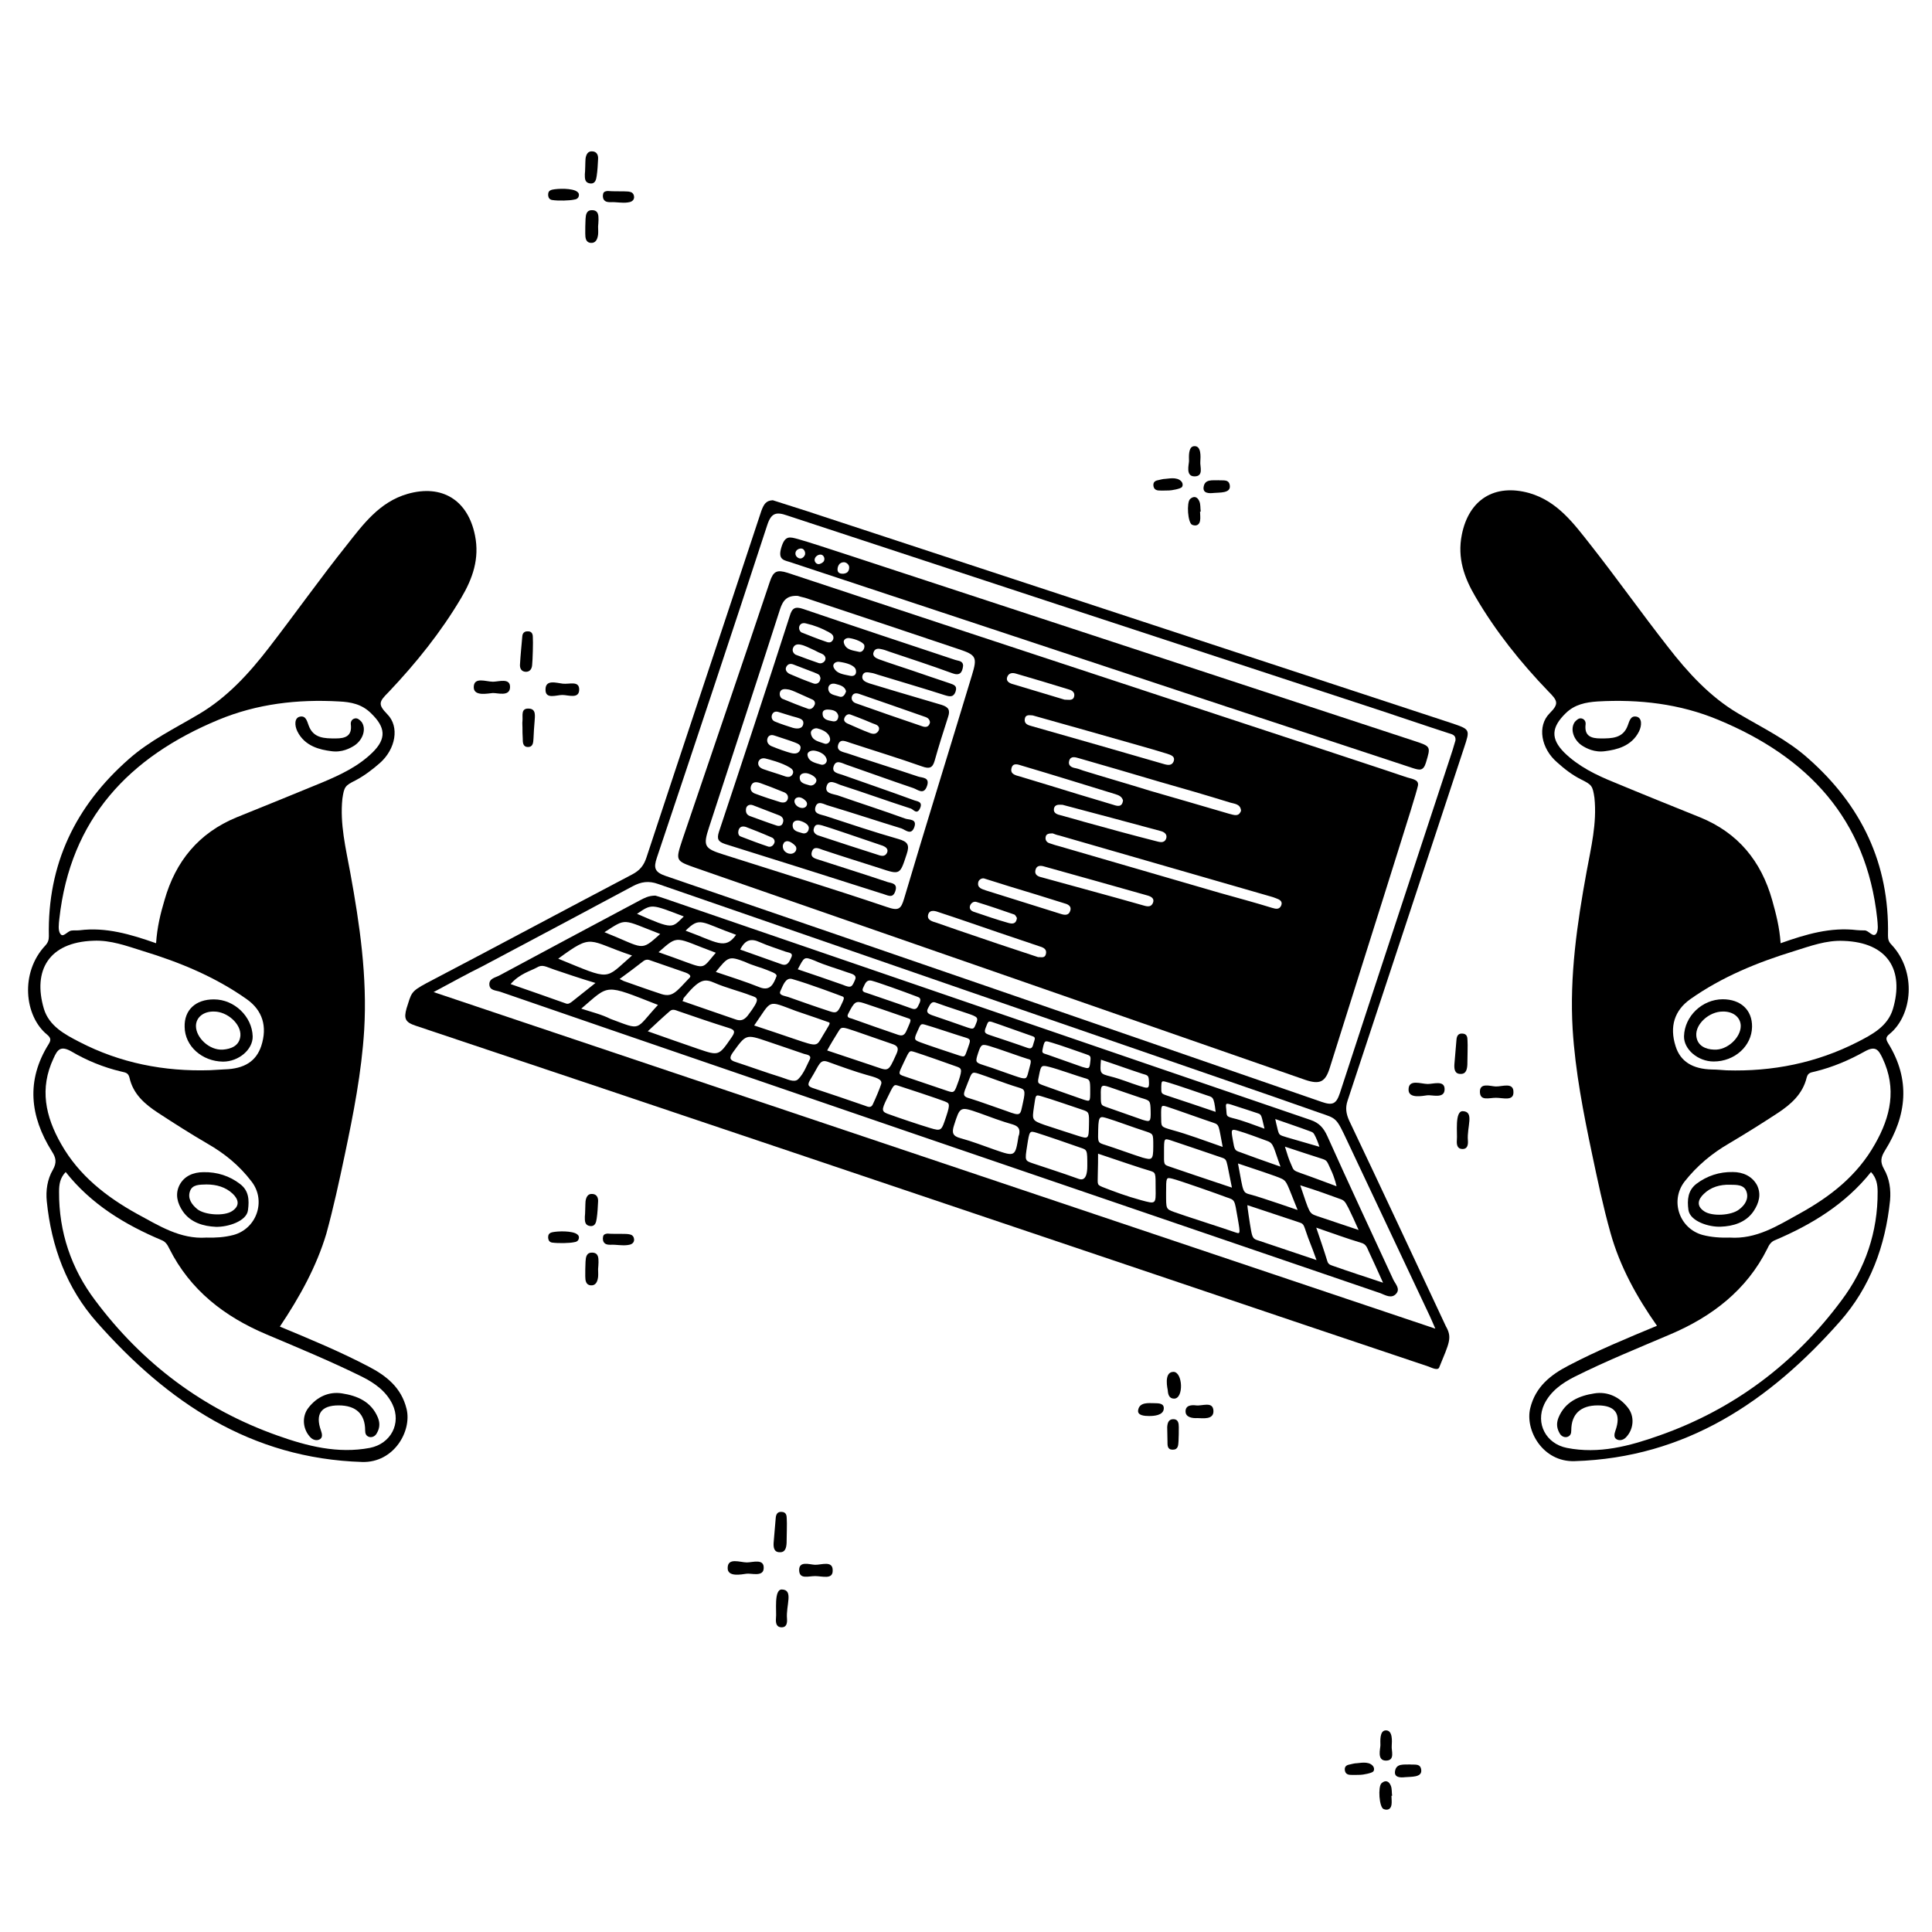 <?xml version="1.0" encoding="utf-8"?>
<!-- Generator: Adobe Illustrator 26.5.0, SVG Export Plug-In . SVG Version: 6.00 Build 0)  -->
<svg version="1.1" id="Layer_1" xmlns="http://www.w3.org/2000/svg" xmlns:xlink="http://www.w3.org/1999/xlink" x="0px" y="0px"
	 viewBox="0 0 1400 1400" style="enable-background:new 0 0 1400 1400;" xml:space="preserve">
<path d="M560,362.5c8.4,2.7,16.8,5.3,25.1,8c155.6,51.2,311.1,102.3,466.7,153.5c13.7,4.6,13.5,4.6,9.1,17.9
	c-28.2,85.3-56.2,170.6-84.4,255.7c-1.7,5.1-1.1,9.3,1.1,14.3c23.6,49.5,46.8,99.4,70.1,149.1c4.8,8.4,2.5,12-4.8,29.9
	c-1,2.5-5.5,0.2-7.6-0.6C972.8,969.3,910,948.2,847.4,927c-182-61.3-363.9-122.8-546.1-183.7c-7.6-2.5-8.8-5.1-6.7-12.6
	c3.6-11,2.7-12,14.5-18.3c49.9-26.1,99.4-52.7,149.1-78.8c5.5-2.9,8.4-6.5,10.3-12.4c27.6-83.8,55.6-167.4,83.2-251
	C553.4,365.7,554.9,362.7,560,362.5z M1054.7,536.5c0.4-4-2.5-4.4-5.3-5.3c-16.4-5.3-32.9-11-49.3-16.4
	c-143.2-47-286.6-94.1-429.8-141.3c-7.8-2.7-11.4-1.9-14.3,6.9c-26.3,80.5-53.1,160.9-80,241.1c-2.5,7.4-1.7,10.5,6.5,13.3
	C640.9,689,799.4,743.7,957.8,798.5c7.8,2.7,10.5,1.5,13.1-6.3c26.3-80.7,53.1-161.5,79.6-242.2
	C1052,545.6,1053.4,541.1,1054.7,536.5z M314.2,718.9c242.6,81.5,483.3,162.4,725.9,243.9c-1.9-4.2-2.9-6.9-4-9.1
	c-18.1-38.5-51.2-108.5-59.6-126.4s-7.8-16.6-20.8-21.1c-10.3-3.6-27.6-9.7-33.1-11.6c-148.5-51.2-297-102.6-445.6-154
	c-6.9-2.5-12.4-1.7-18.7,1.7c-36.2,19.4-72.5,38.7-108.7,57.9C338.2,705.8,327,712.1,314.2,718.9z"/>
<path d="M1027.5,569.3c-1,4.8-8.8,29.5-12.9,42.5c-16.9,54.1-34.1,108-51,162c-3.2,10.3-7.2,12.2-17.5,8.8
	C798.8,731.3,651.6,680.1,504.4,629c-15-5.3-15-5.1-9.9-20.6c21.1-62.3,42.5-124.5,63.4-187c2.5-7.4,5-8.8,12.9-6.3
	C720,464.7,1013.2,560.9,1018,562.8C1022.5,564.5,1028.4,564.5,1027.5,569.3z M578.1,431.8c-7.8-0.4-10.7,3.2-12.8,9.5
	c-16.9,52.7-34.3,105.3-51.4,157.9c-4.6,13.9-3.6,15.6,10.3,20c39.6,12.6,79.2,24.8,118.6,38.1c8.4,2.9,10.1,1.5,12.4-6.3
	c16-53.9,32.8-107.8,49.1-161.7c4-13.1,3.2-14.7-9.9-19c-36.9-12.4-73.9-24.8-111-37.1C581.3,432.7,579.2,432.2,578.1,431.8z
	 M762.8,603.9c-2.9,0-4.8,0.4-5.1,2.7c-0.4,2.1,0.8,3.8,2.7,4.4c2.7,1,5.3,1.7,8.2,2.5c38.5,11.2,76.7,22.3,115.2,33.5
	c12.8,3.6,25.5,7,38.1,10.9c2.7,0.8,5.1,1.3,6.5-1.7c1.3-3.2-1.3-4.4-3.8-5.3c-1.5-0.6-3-1.1-4.6-1.5
	c-50.8-14.7-101.7-29.3-152.5-44C765.7,605.1,764,604.3,762.8,603.9z M899.3,587.5c-0.4-5-4.8-5-7.8-5.9
	c-17.1-5.3-34.3-10.3-51.6-15.2c-19.2-5.7-38.7-11.4-57.9-16.9c-2.7-0.8-6.1-1.9-7.2,1.7c-1.1,3.6,1.7,5,4.8,5.5
	c1.9,0.4,3.6,1.1,5.3,1.7c16.2,5,32.6,9.7,48.7,14.7c19,5.5,38.1,11,57.1,16.6C894.4,590.6,897.6,592.1,899.3,587.5z M748.3,518.4
	c-1.9,0-5.1-1-5.7,2.5c-0.6,3.6,2.3,4.6,5.1,5.3c32,9.1,64.2,18.3,96.2,27.6c2.9,0.8,5.3,0.8,6.5-1.9c1.5-3.8-1.9-4.8-4.6-5.7
	c-6.9-2.1-13.9-4.2-20.8-6.1C799.6,532.9,774.2,525.6,748.3,518.4z M752.3,693.6c1.7-0.2,4.6,1,5.5-1.9c1.1-3.6-1.3-5-4.4-5.9
	c-10.1-3.4-20.4-6.9-30.5-10.3c-14.1-4.8-28-9.7-42.1-14.3c-2.7-1-7-2.5-8.2,1.5c-1.1,4,2.9,5,5.9,5.9c5.1,1.7,10.1,3.6,15.2,5.3
	C713.1,680.6,732.5,687.1,752.3,693.6z M756,627.7c-2.5-0.6-5-0.4-5.7,2.9c-0.8,3.4,2.1,4.6,4.4,5.1c24.8,6.9,49.7,13.5,74.5,20.6
	c2.9,0.8,5.1,0.8,6.3-2.1c1.3-3.2-1.5-4.6-4-5.3C806.4,641.8,781.5,634.8,756,627.7z M770,583.2c-2.1,0-5.7-0.8-6.3,3
	c-0.4,3,2.3,4,5,4.6c5.7,1.5,11.4,3.2,17.1,4.8c17.3,4.8,34.5,9.5,51.8,13.9c2.5,0.6,5.9,1.9,7.4-1.7c1.1-3-1.1-4.8-3.6-5.5
	C817.8,595.9,794.2,589.6,770,583.2z M813.8,580.1c-0.8-2.9-3-3.8-5.5-4.6c-22.5-6.9-44.9-13.9-67.6-20.6c-2.7-0.8-6.9-2.7-7.8,2.1
	c-0.8,4,3,4.8,6.3,5.7c14.1,4.2,28.2,8.6,42.3,12.9c8.4,2.5,16.8,5.1,25.3,7.6C810,584.3,813.1,584.9,813.8,580.1z M712.9,636.5
	c-1.7-0.2-3.6,1-4,2.7c-1,4.4,3,5.1,5.7,6.1c17.9,5.7,36,11.2,53.9,16.9c3,1,5.9,1.3,7-2.1c1.3-3.8-2.1-5-4.8-5.7
	c-13.1-4.2-26.5-8.2-39.6-12.2C725.3,640.3,719.4,638.6,712.9,636.5z M771.4,507c3.2,0,6.3,1,7-2.5c0.6-2.7-1.5-4.2-3.6-4.8
	c-12.8-4-25.7-7.8-38.7-11.6c-2.7-0.8-5.3-0.4-6.3,2.7c-0.8,2.5,1.1,4,3.6,4.8C746.4,499.4,759.2,503.4,771.4,507z M736.9,665.2
	c-0.4-0.6-1-2.1-1.9-2.5c-9.1-3.2-18.3-6.3-27.4-9.1c-1.9-0.6-3.8,0.6-4.6,2.5c-1,2.7,1,4.2,3.2,4.8c8,2.7,16,5.5,24.2,7.8
	C732.9,669.4,736.3,670.2,736.9,665.2z"/>
<path d="M692.2,478.2c-36.7-12.2-73.5-24.4-110.1-36.9c-6.1-2.1-8.2-0.6-9.9,5.3c-16.8,52.2-33.9,104.2-51.2,156.1
	c-1.7,5.3-0.6,7.2,4.4,8.9c38.5,12,76.9,24.2,115.2,36.4c3.4,1.1,6.5,2.9,8.2-2.3c1.9-5.7-2.9-5.7-5.5-6.5
	c-16.4-5.5-32.9-10.7-49.3-16c-2.9-1-7-1.5-5.7-5.9c1.3-4.4,5-2.5,7.8-1.5c13.7,4.6,27.6,8.9,41.3,13.3c15,5,14.7,4.8,19.6-10.1
	c2.3-6.7,0.8-9.1-5.9-11c-17.9-5.1-35.4-11-53.1-16.8c-3.4-1.1-8.8-1.3-7-6.7c1.7-4.8,6.3-1.5,9.1-0.8c17.7,5.3,35.4,11.2,53.1,16.6
	c2.9,1,7,5.3,9.3-0.8c2.3-6.3-3.8-5.3-6.5-6.3c-16.2-5.9-32.8-11.2-49.1-16.9c-3.6-1.1-9.7-1.3-7.8-6.9c1.7-5,6.7-1.7,9.9-0.6
	c17.1,5.5,33.9,11.6,51,17.1c1.9,0.6,4.4,4.8,6.7-0.2c2.3-5.1-2.5-5-4.6-5.9c-17.1-6.3-34.5-12.2-51.6-18.3c-3-1.1-8.2-1.5-6.3-6.5
	c1.7-4.6,5.7-2.1,8.8-1c16.4,5.7,32.6,11.6,48.9,17.1c3.2,1.1,7.6,5.3,9.9-1.7c2.1-6.3-3.6-5.7-6.5-6.7c-16.9-5.7-34.1-11-51.2-16.8
	c-3-1-8.2-1.5-6.7-6.3c1.5-4.6,5.5-2.3,8.8-1.3c17.3,5.7,34.8,11,52,17.1c5.3,1.9,7.6,1.1,9.1-4.2c3-10.7,6.3-21.1,9.7-31.6
	c1.7-5,0.4-7.2-4.6-8.8c-11.2-3.2-22.3-6.7-33.5-9.9c-6.3-1.9-12.6-3.8-18.9-5.7c-2.7-1-5.9-2.1-5-5.7c1-3.2,4-2.3,6.5-1.9
	c1.5,0.2,3,0.8,4.6,1.3c16.2,5,32.6,9.7,48.7,14.9c3.6,1.1,6.1,1.5,7.6-2.5c1.5-4.4-1.1-5.1-4.6-6.3c-8.9-2.9-17.9-6.1-26.8-9.1
	c-8-2.7-16.2-5.3-24.2-8.2c-2.1-0.8-5.1-2.3-3.6-5.5c1.1-2.5,3.6-2.3,5.9-1.7c1.9,0.4,3.6,1.1,5.3,1.7c15.2,5.1,30.5,10.1,45.5,15.6
	c5.5,2.1,7.4-0.2,8-5.3C697.9,478.8,694.6,479,692.2,478.2z M608.2,479.6c4.6,0.6,11.2,2.3,12,5.9c0.8,3.6-1.7,4.8-4.2,4.2
	c-4.4-1-9.9-1.3-12-6.3C603.1,480.7,606.1,479.2,608.2,479.6z M579.2,453.9c0.8-2.3,2.9-2.7,5-2.1c5.7,1.3,11.2,3.4,16.4,6.3
	c1,0.6,2.1,1.1,2.7,2.1c0.4,0.4,0.6,1,0.6,1.5c0.2,1-0.2,2.1-1,2.9c-1,1.1-2.5,1.1-3.8,0.6c-6.3-2.1-12.4-4.6-18.5-7
	C579.6,457.5,578.7,455.8,579.2,453.9z M574.7,469.5c1-2.5,3.2-2.9,5.7-2.3c2.9,0.6,5.9,2.3,7.6,3c1.7,0.8,3.4,1.5,5.1,2.5
	c1.3,0.6,3.2,1.1,4.2,2.3c2.5,2.9-0.8,6.5-4,5.5c-5.7-1.9-11.2-4-16.8-6.1C574.7,473.3,573.9,471.4,574.7,469.5z M569.9,483
	c1.1-1.9,2.9-2.3,5-1.5c3.2,1.3,6.7,2.5,9.9,3.8c1.7,0.6,3.2,1.3,5,1.9c1.1,0.6,2.9,1,3.8,1.9c0.4,0.4,0.6,1.1,0.8,1.7
	c0.2,0.6,0.2,1,0,1.3c-0.2,2.3-2.3,4-4.8,3.2c-5.9-2.1-11.6-4.4-17.3-6.9C570.5,487.6,568.4,485.5,569.9,483z M565.3,501.3
	c1-2.3,3.6-2.1,5.9-1.7c0.4,0,0.8,0.2,1,0.2c2.7,0.8,5.3,2.1,7.8,3.2c3,1.3,5.9,2.7,8.9,4c1.5,0.8,2.1,2.5,1.3,4
	c-0.8,1.7-2.3,3.2-4.4,2.7c-6.5-2.3-12.8-4.8-19-7.4C565.2,505.3,564.6,503.2,565.3,501.3z M559.4,518c0.8-2.1,2.5-2.7,4.6-2.1
	c4.4,1.3,8.9,2.9,13.3,4c2.5,0.8,5.3,1.5,4.8,4.6c-0.6,3.8-4.4,3.8-7.6,2.9c-3.2-1-8.6-2.7-13.1-4.6
	C559.6,522,558.7,520.1,559.4,518z M556.4,534.4c1.3-2.3,3.6-1.9,5.7-1.1c4.8,1.7,9.5,3,14.1,4.8c1.9,0.8,4.6,1.7,3.8,4.6
	c-0.8,3.2-3.4,3.8-6.7,3c-3.2-0.8-9.5-3-14.5-5.1C556.6,539.5,555.1,537.3,556.4,534.4z M584,580.5c1.1,1.3,1.1,3-0.2,4.2
	c-2.7,2.1-7.2-0.2-8-3.2c-0.4-1.7,0.4-3.2,2.1-3.6C580,577.2,582.7,579,584,580.5z M549.5,552.3c0.6-2.1,2.5-3.2,5-2.7
	c2.5,0.6,12,3,17.7,6.5c1.7,1,3.2,2.5,2.3,4.6c-1.1,2.3-3,2.7-5.5,1.9c-5.3-1.9-10.7-3.4-16-5.3C550.9,556.5,549,555,549.5,552.3z
	 M544.2,569.6c1-2.9,3.2-3.4,6.9-2.1c3.8,1.3,11.2,4.2,17.3,6.7c1.7,0.8,3,2.3,2.5,4.6c-0.8,2.9-3.2,3-5.3,2.5
	c-6.3-1.9-12.6-4-18.7-6.3C544.8,574.2,543.3,572.3,544.2,569.6z M561.2,610.6c-0.6,1.9-2.3,3.4-4.4,2.9c-6.9-2.3-13.5-4.8-20.2-7.4
	c-1.5-0.6-1.9-2.5-1.5-4.2c0.6-2.3,2.1-3.6,5.3-2.7c3,1.1,12.4,4.8,18.7,7.6C560.6,607.3,561.7,609,561.2,610.6z M562.7,598.2
	c-6.5-2.1-12.9-4.6-19.4-6.9c-2.5-1-3-3-2.7-5.3c0.4-2.3,2.5-3.4,5-2.5c2.5,1,12.6,4.8,19.2,7.4c2.3,1,3.4,2.9,2.5,5.3
	C566.7,598.6,564.4,598.8,562.7,598.2z M576.4,617c-2.5,3.2-7.8,1.5-8.9-2.1c-0.4-1.3-0.4-2.7,0.4-3.8c0.2-0.6,0.6-1,1.1-1.1
	c1.1-0.8,2.7-0.4,3.8,0.2c1.5,0.8,3.2,2.1,4,3.4C577.2,614.6,577.2,615.9,576.4,617z M581.3,603.7c-3-1-7.2-1.3-6.9-6.1
	c0.2-2.7,2.7-3.4,5-2.9c3,0.8,6.9,2.7,6.7,5.5S583.8,604.5,581.3,603.7z M596,598.2c4,1.1,29.1,9.7,43.8,14.7c1.9,0.8,4.2,2.3,3,5
	c-1.1,2.3-3,2.7-5.5,1.9c-14.9-4.8-29.7-9.5-44.6-14.5c-2.1-0.8-3.8-2.7-2.9-5.1C590.7,597.4,592,597.1,596,598.2z M586.7,569.1
	c-3-1-7.4-1.3-7.2-5.9c0.2-2.5,2.7-3.2,5.1-2.9c3.2,0.6,6.9,2.9,7,5C591.8,567.3,589.2,569.8,586.7,569.1z M594.7,554
	c-3.6-1.1-8.6-1.9-9.5-6.5c-0.6-2.5,2.1-3.6,4.2-3.6s8.8,1.7,9.7,6.7C599.4,552.9,597,554.8,594.7,554z M597.3,538.8
	c-3.8-1.5-8.9-1.9-9.7-7.4c-0.4-2.7,3-4,4.6-3.6s8.4,2.1,9.3,7.4C601.9,537.8,599.4,539.7,597.3,538.8z M603.1,522.6
	c-3-0.6-6.7-1-7-5c-0.4-3,2.1-3.6,4.4-3.4c3.2,0.2,6.3,1,7,4.6C607.4,522,605.7,523.2,603.1,522.6z M608,504.7
	c-3-1.1-7.4-1.1-7.8-5.5c-0.2-3,2.5-4.4,5.3-3.6c3.2,0.8,6.7,1.7,7.6,5.3C612.2,503.9,610.5,505.7,608,504.7z M635,531.2
	c-1.1,0.8-2.7,0.6-4,0.2c-5.9-2.1-11.4-4.8-17.1-7.2c-1.3-0.6-2.7-1.9-2.1-3.6c0.6-2.1,2.5-3.4,4.2-2.9c3.6,1.3,7.2,2.7,10.9,4.2
	c1.9,0.8,3.6,1.5,5.5,2.3c1.5,0.6,3.6,1,4.4,2.7c0.2,0.4,0.2,0.8,0.2,1.1C637.1,528.9,636.4,530.4,635,531.2z M671,519.7
	c1.5,0.6,2.7,1.7,2.9,3.8c-0.6,2.9-2.5,3.8-5.3,2.9c-16.4-5.5-32.6-11.2-48.7-16.9c-1.9-0.8-3-2.3-2.7-4.4c0.8-3,3.2-3,5.3-2.3
	C638.5,508.3,654.7,514,671,519.7z M622.3,472.3c-4-1-9.1-1.1-10.7-6.1c-1-2.7,1.7-4.2,4-3.8c4.2,0.6,9.9,2.9,10.7,5.1
	C626.9,470,624.8,473.1,622.3,472.3z"/>
<path d="M1024.8,536.9c-136.3-44.7-272.7-89.7-409.2-134.4c-12.9-4.2-30.8-10.1-37.1-11.8c-6.3-1.7-9.7-3-12.4,6.3s2.7,8.9,7.6,10.7
	c5,1.7,210.4,69.7,315.5,104.5c44.9,14.9,89.7,29.5,134.6,44.4c4.8,1.5,7.6,2.3,9.5-4C1036.8,540.9,1037,540.9,1024.8,536.9z
	 M583.4,401.7c-0.4,1.5-1.9,3-3.4,3c-1.9,0-3.8-1.9-3.6-3.8c0-1,0.6-1.9,1.3-2.5c1.3-1,3.2-1.3,4.4-0.4
	C583.2,399,583.6,400.4,583.4,401.7z M597.1,406.4c-0.6,1.3-2.1,1.9-3.2,2.3c-1.5,0.4-2.9-0.6-3.4-1.9c-0.2-0.4-0.2-0.8-0.2-1.1
	c0-1.9,1.9-3.6,3.8-3.8C596.4,401.5,598.1,404.2,597.1,406.4z M614.3,414.4c-1,1.1-2.9,1.5-4.4,1.3c-0.6,0-1.3-0.2-1.9-0.6
	c-0.8-0.6-1.1-1.5-1.1-2.5c0-1.5,0.6-3,1.5-4c1.1-1,2.7-1.5,4.2-1c1.3,0.4,2.5,1.7,2.7,3S615.2,413.3,614.3,414.4z"/>
<path d="M474.9,649c1.3,0.4,4,1.1,6.7,2.1c156.1,53.5,312.1,107.2,468.2,160.5c6.1,2.1,9.3,5.7,12,11.6
	c15.6,34.8,31.8,69.3,47.8,104c1.5,3.2,5.3,6.7,2.1,10.3c-3.4,3.8-7.8,1-11.4-0.4c-112-38.3-223.9-76.5-335.9-114.8
	c-100.5-34.5-201.3-68.9-301.8-103.6c-3.2-1.1-7.8-0.8-8-5.3c-0.2-4.4,4.4-5,7.2-6.5c33.9-18.3,68-36.4,101.9-54.5
	C466.7,650.9,469.8,649,474.9,649z M849.4,854.1c-4.4-1-4.4-1.1-4.4,10.5c0,11.6-0.2,11.4,5.9,13.7c6.1,2.3,39.4,12.9,43.6,14.5
	c4.2,1.3,4.6,2.5,2.3-10.5s-1.7-12.6-8-14.7C882.8,865.3,853.8,855.1,849.4,854.1z M469.4,747.3c13.1,4.6,24.8,8.8,36.6,12.8
	c14.9,5.1,14.9,5,24-8.2c2.5-3.6,3.2-5.5-1.9-7c-12.2-3.8-24.4-8-36.6-12.2c-2.1-0.8-4.2-1.7-6.1,0
	C480.2,737.2,475.3,741.8,469.4,747.3z M586.7,767.9c1.7-3.2-1.7-3.6-4-4.2c-8.9-3-17.7-6.1-26.7-9.1c-15.6-5.3-15.4-5.1-24.9,8
	c-3,4.2-2.1,5.7,2.1,7c11,3.6,21.9,7.6,32.9,11c3.8,1.1,9.3,4.2,12.2,1.5C582.5,778.1,585,771.1,586.7,767.9z M600.4,769.6
	c-6.5-2.5-6.5,1.9-12.8,12c-2.9,4.6-2.3,5.7,2.5,7.2c12.2,4,24.4,8.2,36.6,12.4c2.1,0.8,4.4,1.9,5.7-0.8c2.5-5.3,4.8-10.9,6.1-14.7
	c1.3-3.8-4.2-5-10.9-6.9C621,777,608,772.4,600.4,769.6z M738.6,821.5c0.6-3.8-1-5.5-4.8-6.7c-8.2-2.3-16-5.3-24-8.2
	c-14.3-5-14.1-4.8-18.5,8.9c-1.7,5.3-1,7.8,4.8,9.3c8.4,2.3,16.6,5.5,24.9,8.4c14.7,5.1,14.7,5,17.1-10.1
	C738.4,822.9,738.4,822.1,738.6,821.5z M954,913.1c-2.3-6.5-2.7-7.4-6.1-16.2c-3.2-8.8-2.7-9.9-6.1-11c-3.4-1.1-37.7-12.6-37.9-12.6
	s1.7,13.1,2.7,18.5c1,5.3,1.7,6.1,5.5,7.2C925.4,903.4,938.7,908,954,913.1z M751,820.8c-5-1.5-5-1.3-6.7,9.5
	c-1.7,10.9-1.7,10.7,4.4,12.8c6.1,2.1,21.5,7,32.2,10.9c2.1,0.8,7,2.7,7-9.1c0-11.8,0-11.6-5.1-13.3
	C777.5,829.7,756,822.3,751,820.8z M795.7,836c0,5.7,0,7.2-0.2,15c0,8-1.1,7.4,5.3,9.9c6.5,2.5,15.4,5.9,26.1,8.8
	c10.7,2.9,10.7,3,10.5-8.6c0-11.4,0.2-11.4-4.4-12.8C828.5,847.1,808.7,840.4,795.7,836z M650.8,786.7c-3.2-1-3.2-0.6-7.8,8.8
	c-4.6,9.3-4.4,10.1,1.9,12.2c6.3,2.3,20.8,7.2,29.1,9.7s8.2,1.9,11.6-8.2c3.4-10.1,2.1-9.7-1.3-11.2
	C680.9,796.6,654.1,787.7,650.8,786.7z M546.5,743.1c10.5,3.4,20,6.7,29.5,9.9c16.8,5.7,15.6,5.3,20.2-2.5c4.6-7.8,5.9-9.1,4.4-9.7
	s-15.8-5.5-23.8-8.2C555.3,724.6,559.8,724.2,546.5,743.1z M431.5,712.3c-10.9-3.2-23.6-7.6-29.9-9.7c-6.3-2.1-8.4-4-12.6-1.5
	c-4.4,2.5-12.4,4.4-19,12c13.3,4.6,26.7,9.3,40.2,14.1c1.7,0.6,2.9-0.4,4.2-1.3C419.5,721.8,424.6,717.8,431.5,712.3z M892.7,860.6
	c-1.3-6.5-2.3-11.6-3.2-16c-1-4.2-1.1-4.8-4.6-5.9c-3.4-1.1-31.8-10.9-36.6-12.4c-4.8-1.5-4.8-1.5-4.8,8.4c0,9.7-0.6,9.1,5,11
	C853.8,847.6,876.9,855.3,892.7,860.6z M494.5,725.4c13.1,4.6,25.9,8.9,38.5,13.3c3.6,1.3,6.1,0.6,8.8-2.7
	c10.1-13.3,7.2-12.8,1.5-14.9c-5.7-2.3-17.9-5.5-25.3-8.8c-7.4-3.2-11-3.4-22.8,11.2C495.3,723.9,495.3,724.2,494.5,725.4z
	 M599.4,761.2c11.2,3.8,21.5,7.2,32,10.7c12.8,4.2,11.8,5.9,18.1-8c2.1-4.4,1-6.1-3-7.4c-10.7-3.6-27-9.5-32-11
	c-5.1-1.5-5.3-0.8-7.6,3C604.6,752.2,601.9,756.6,599.4,761.2z M1002.2,929.5c-4-8.9-7.2-16-10.5-23c-1.1-2.5-1.9-5-5.3-5.9
	c-10.7-3.2-20.9-7-32.6-11c3,8.9,5.7,16.6,8,24.2c0.8,2.9,3,3,5,3.8C977.8,921.5,989,925.1,1002.2,929.5z M476.8,728.2
	c-39.4-15.4-34.8-15-55.6,2.7c6.9,2.3,14.9,4.2,21.1,7.4C465.6,746.9,459.7,746.7,476.8,728.2z M692.4,772.6
	c-4.6-1.7-24.9-8.8-29.1-10.1c-4.4-1.3-4-1.9-8.2,7c-4.2,8.9-4.6,8.8,0.4,10.5c5,1.7,25.9,8.8,31,10.5c5.1,1.7,5.1,1.3,8.2-7.4
	C697.5,774.5,696.9,774.1,692.4,772.6z M741.3,798.9c2.1-9.3,1.1-9.5-3.4-10.9c-9.7-2.9-23.2-8.2-28.6-9.9c-5.3-1.7-5-1.1-8.2,7
	s-4.2,9.3,2.1,11c6.3,1.9,17.1,5.9,25.9,8.9C740.3,809.2,739.2,808.2,741.3,798.9z M781.3,823.1c7.4,2.3,7.6,2.3,7.8-7.4
	c0.2-9.7,0.2-9.9-5-11.6c-5.1-1.7-23.4-8-28.8-9.5c-5.5-1.7-4.6-1.3-6.1,7.8c-1.3,9.1-1.5,9.5,7.8,12.8
	C766.6,818.3,774,820.8,781.3,823.1z M835.7,830.9c0-9.9,0.2-9.1-6.5-11.4c-6.7-2.1-21.5-7.6-26.7-9.1c-5.1-1.5-6.5-2.3-6.7,7.8
	c-0.2,9.9-0.6,9.7,5.5,11.6c6.1,1.9,20.6,7.2,26.8,9.1C834.6,840.6,835.7,840.8,835.7,830.9z M449,709.4c1.5,0.8,2.3,1.1,3,1.5
	c8.6,3,17.1,6.1,25.7,8.9c9.5,3.6,11.8-0.6,22.1-11.4c1.5-1.5-1.3-3-2.9-3.6c-8.6-3-17.1-5.9-25.7-8.9c-1.9-0.8-3.6-0.6-5.3,0.8
	C460.6,700.8,455.1,705,449,709.4z M404.5,694.7c39.2,16,33.1,15.4,53.5-2.3C425.4,681.6,430.2,675.9,404.5,694.7z M940.3,876.8
	c-7.6-18.7-7.6-20.6-11.2-22.5c-3.6-1.9-21.5-7.6-32-11.2c4.2,22.1,2.9,20.9,10.1,22.8C914.2,867.8,940.3,876.8,940.3,876.8z
	 M886,831.1c-3-15.6-2.3-16-6.7-17.5c-5.3-1.7-28.2-9.9-32.9-11.4c-4.8-1.5-5.1-1.9-5,6.3c0.2,8.2-0.8,7.8,7.8,10.3
	C861.3,822.1,872.7,826.5,886,831.1z M942.2,858.9c7,20.6,6.3,20.2,12.2,22.3c5.7,1.9,20,6.7,30.1,10.1c-3.2-7.2-4.6-10.3-7.4-16
	c-2.9-5.5-3-5.5-8-7.2C964.1,866.3,955.1,862.9,942.2,858.9z M609,729.4c2.5-5.3,3.4-6.7,1.3-7.4c-2.1-0.8-24-9.1-36.4-12.6
	c-4.8-1.3-6.7,5.3-8.4,8.8c-1.5,3,3,3.4,5.5,4.2c9.7,3.4,19.4,6.9,29.3,10.1C604.8,734,606.5,734.7,609,729.4z M625.9,726.9
	c-5.9-1.9-6.9-0.8-11.2,7.6c-1.7,3,1.3,3.2,2.5,3.6c11.2,4,22.5,8,33.7,11.8c4.4,1.5,5.3-1.5,6.7-4.6c1.9-4.6,3.2-6.5,1.1-7.2
	C646.5,733.8,631.6,728.8,625.9,726.9z M790,790.5c0-8-0.2-8.2-4.2-9.3c-4-1.1-19.2-6.5-25.1-8c-5.9-1.5-6.3-1.3-7.6,5.1
	c-1.3,6.5-1.7,6.5,2.9,8.2c4.6,1.7,24.2,8.6,29.1,10.3C790,798.3,790,798.5,790,790.5z M745.7,774.9c1.9-6.9,1.7-6.9-1.1-7.6
	c-3-0.8-22.3-7.8-27.6-9.3c-5.3-1.5-6.1-1.5-8.2,5c-2.1,6.5-2.1,6.9,3.8,8.8c5.9,1.7,23.6,8.4,27.4,9.3
	C744,781.9,744,781.6,745.7,774.9z M833.8,805.2c-0.2-8-0.4-7.6-7.2-9.7c-6.9-2.3-17.3-5.9-22.8-7.8c-5.7-1.9-6.3-1.3-6.1,6.1
	c0,7.4,0,7,5.1,8.8c5.1,1.7,20.2,7.2,25.3,8.9C833.3,813,834,813.2,833.8,805.2z M701.1,760.2c1.9-5.7,3-7-1-8.2
	c-4-1.1-26.3-8.6-29.9-9.5c-3.4-1-3.2,0.2-5.7,5.5c-2.5,5.5-1.7,5.7,2.7,7.4c4.4,1.7,24,8.2,28,9.5
	C699.2,766.1,699,766.1,701.1,760.2z M518.7,704.3c10.7,3.6,21.5,7,32,11.2c7.8,3,10.1-3.4,11.8-7.6c1.3-2.3-3-3.4-6.7-5
	c-3.4-1.5-10.9-3.4-16-5.9C528.2,692.6,527.6,693.2,518.7,704.3z M931.1,830.9c1.9,6.1,2.7,8.9,4.6,13.1c1.7,4.2,1.7,4.2,6.9,6.1
	c5.1,1.7,25.9,9.5,25.9,9.5s-1.1-5.7-4.2-12.2c-3-6.5-2.5-6.5-7.2-8C952.3,837.9,938.9,833.5,931.1,830.9z M927.9,845.4
	c-5-13.5-4.8-16.8-9.3-18.5c-4.6-1.7-15.8-5.9-21.1-7.4c-5.5-1.7-5.5-1.1-4.2,6.3c1.3,7.4,1.3,7.8,5.3,9.1
	C902.4,836.4,916.7,841.5,927.9,845.4z M477.2,690c7.6,2.7,14.5,5.1,21.1,7.6c12.6,4.6,11.2,3.6,20.4-7.2
	C488.6,679.3,492.2,676.8,477.2,690z M438,675.5c29.1,11.6,25.7,14.5,40.4,1.3C450.3,666,454.5,665,438,675.5z M578.1,702.4
	c11.2,3.8,21.9,7.4,32.6,11.2c6.3,2.7,6.7,1.5,8.9-3.6c1.7-3.8-2.9-4.4-5.3-5.3c-8-2.9-16.2-5.1-24-8.6
	C582.5,693,582.9,693.4,578.1,702.4z M631.8,710.7c-4.2-1.1-5,2.5-6.3,5c-1.5,2.9,1.1,3.4,2.5,3.8c10.9,3.8,21.9,7.4,32.9,11.4
	c3.2,1.1,4-1,4.8-2.7c1-1.9,2.3-4.8-0.4-5.7C654.1,718.2,635.8,711.7,631.8,710.7z M880.9,805.7c-1.3-11.4-2.1-10.5-6.5-12
	c-4.4-1.5-21.5-7.4-27.2-9.1c-5.7-1.7-5.5-1.7-5.7,3c0,4.8-0.2,4.8,4.2,6.3C857.1,797.6,868.7,801.6,880.9,805.7z M719,740.6
	c-3.2-1-3,0-4.6,3.8c-1.5,3.8-0.8,4.4,3,5.7c3.8,1.3,17.9,5.9,26.8,9.1c2.3,0.8,3.8,1,4.6-2.7c1-3.6,2.1-4.8-0.8-5.7
	C745.5,750,722.2,741.6,719,740.6z M536.4,688.1c10.1,3.6,20.2,7.2,30.1,10.7c4.4,1.5,5.7-2.5,6.9-5c1.7-3.6-2.1-3.4-4.2-4.2
	c-6.3-2.3-12.6-4.2-18.7-6.9C544.4,679.9,540,680.8,536.4,688.1z M707.4,741.4c1.7-3.8,0.2-4.4-2.1-5.5c-2.3-1.1-18.5-6.1-27.6-9.5
	c-2.9-1-4,2.1-5.1,4c-1.7,3-0.2,4.2,2.9,5.3c8.6,2.9,17.1,5.9,25.7,8.9C705.5,746,705.7,745.8,707.4,741.4z M790,769.9
	c0.6-4.8,0.4-4.8-3.4-6.1c-3.8-1.3-18.9-6.7-24.2-8.2c-5.1-1.5-5.3-1.9-6.5,2.9c-1.1,4.8-1.1,4.4,3.6,5.9c4.8,1.7,20.8,7.4,24.9,8.8
	C788.9,774.5,789.5,774.7,790,769.9z M797.8,767.9c-0.8,10.3-0.8,10.1,7.2,12.2c6.9,1.7,14.3,4.8,20.4,6.7c6.1,1.9,7.4,2.5,7.2-2.5
	s-0.4-5-5.1-6.3C818,774.9,807.6,771.1,797.8,767.9z M496.8,674.4c22.5,8.2,28.6,14.3,36.6,3C507.8,668.3,507.5,663.9,496.8,674.4z
	 M924.1,810.9c0,0,1,4.8,1.9,8.2c1,3.4,1.1,3.4,6.3,5c5.1,1.5,23.8,6.9,23.8,6.9s-1-3.4-2.7-7c-1.7-3.6-1.9-3.4-5.1-4.6
	C945,818.1,924.1,810.9,924.1,810.9z M495.5,664.1c-23.8-9.1-23-9.3-33.9-1.9C488.2,673.8,486.7,672.6,495.5,664.1z M916.3,817.9
	c-2.3-9.3-1.9-10.3-5-11.2c-3-1-11.4-3.8-16.2-5.3c-7.4-2.5-7-2.3-6.5,2.5c0.4,4.8-0.2,5,4.6,6.3C900.7,812,907.9,814.9,916.3,817.9
	z"/>
<g>
	<path d="M1063.3,771.5c-0.2,3.2-0.8,6.9-5,6.7c-4.2,0-4.6-3.6-4.4-6.9c0.4-5.9,1.1-11.8,1.5-17.7c0.2-2.9,1.3-5,4.6-4.6
		c2.9,0.2,3.4,2.5,3.4,4.8C1063.7,756.4,1063.3,768.2,1063.3,771.5z"/>
	<path d="M1059.9,805.2c8.8,0.2,2.9,11.4,3.8,21.3c0.2,2.9-0.2,6.3-4.2,6.1c-3.8-0.2-4-3.6-3.8-6.5
		C1056.2,821.4,1054,805.2,1059.9,805.2z"/>
	<path d="M1034.2,793.7c-3.2,0.4-13.7,2.7-13.5-4.2c0-7.8,9.1-4,13.9-4c4.2,0,12.6-3,12.2,4.2
		C1046.5,796.4,1037.4,793.2,1034.2,793.7z"/>
	<path d="M1084,795.5c-5.1,0-11.4,2.5-11.6-4.2c-0.2-7,7.4-4.2,11.4-4c4.6,0.2,13.1-3.4,12.9,4.2
		C1096.8,798.1,1089.2,795.5,1084,795.5z"/>
</g>
<g>
	<path d="M570,1118.1c-0.2,3.2-0.8,6.9-5,6.7c-4.2,0-4.6-3.6-4.4-6.9c0.4-5.9,1.1-11.8,1.5-17.7c0.2-2.9,1.3-5,4.6-4.6
		c2.9,0.2,3.4,2.5,3.4,4.8C570.4,1103.1,570,1114.9,570,1118.1z"/>
	<path d="M566.5,1151.8c8.8,0.2,2.9,11.4,3.8,21.3c0.2,2.9-0.2,6.3-4.2,6.1c-3.8-0.2-4-3.6-3.8-6.5
		C562.9,1168,560.6,1151.8,566.5,1151.8z"/>
	<path d="M540.8,1140.4c-3.2,0.4-13.7,2.7-13.5-4.2c0-7.8,9.1-4,13.9-4c4.2,0,12.6-3,12.2,4.2C553.2,1143,544.1,1139.8,540.8,1140.4
		z"/>
	<path d="M590.7,1142.1c-5.1,0-11.4,2.5-11.6-4.2c-0.2-7,7.4-4.2,11.4-4c4.6,0.2,13.1-3.4,12.9,4.2
		C603.5,1144.8,595.9,1142.1,590.7,1142.1z"/>
</g>
<g>
	<path d="M385.6,482c-0.2,2.7-1.7,5-4.8,4.8c-3-0.2-4.2-2.5-4-5.3c0.4-6.9,1.1-13.7,1.7-20.6c0.2-2.1,1.5-3.4,3.6-3.4
		c2.9-0.2,4,1.5,4,4C386.4,464.9,386,478.6,385.6,482z"/>
	<path d="M378.6,527.2c0-1.5-0.2-3.2,0-4.8c0.4-3.8-1.5-9.5,5-8.9c5,0.4,4,5.5,3.8,9.1c-0.4,4.2-0.6,8.2-0.8,12.4
		c-0.2,2.9-0.2,6.3-4,6.3s-3.8-3.4-3.8-6.3C378.6,532.3,378.6,529.8,378.6,527.2z"/>
	<path d="M357,502.2c-3.2,0.2-13.7,2.7-13.7-4.2c0-7.8,8.9-4,13.9-4c4.2,0,12.6-3,12.4,4C369.4,505.1,360.3,502,357,502.2z"/>
	<path d="M407.7,495.4c4.8,0.6,11.8-2.3,12,4c0.2,7.4-7.8,4.2-12.2,4.2c-4.4,0-12.4,3.4-12.2-4C395.3,492.3,402.9,494.8,407.7,495.4
		z"/>
</g>
<g>
	<path d="M433.4,919.6c0,1.9,0.2,3.8,0,5.7c-0.4,3.4-1.7,6.5-5.5,6.1c-3.4-0.4-3.8-3.6-3.8-6.7c0-3.4,0-6.9,0.2-10.5
		c0.2-3.2,0.6-6.7,5-6.5c4.4,0.2,4.4,3.8,4.4,7C433.6,916.4,433.6,918.1,433.4,919.6C433.6,919.6,433.6,919.6,433.4,919.6z"/>
	<path d="M424.3,870.5c0.4-3,1.7-5.7,5.1-5.3c2.9,0.2,4.2,2.5,4,5.5c-0.2,4-0.4,8.2-1,12.2c-0.4,2.7-1,6.1-5,5.5
		c-3.8-0.6-3.6-3.8-3.6-6.7C424.1,880,424.1,872.4,424.3,870.5z"/>
	<path d="M399.9,900.4c-1.7-0.4-2.5-1.5-2.7-3.4c0-1.7,0.2-3,2.1-3.8c1.9-0.8,12-1.7,17.5,0.4c1.3,0.6,2.9,1.5,2.7,3.4
		c-0.2,2.3-1.9,3-3.8,3.2C413,900.8,404.8,901.1,399.9,900.4z"/>
	<path d="M455.3,894.3c1.1,0.2,2.5,0.4,3.2,1.3c0.8,0.8,1,2.1,1,3c-0.2,2.5-2.5,3.4-4.6,3.6c-4.2,0.6-8.2-0.4-12.4-0.2
		c-1.3,0-3,0-4.2-1c-1.3-1-1.7-3-1.3-4.8c0.2-1,0.6-2.1,3.4-2.3C443.5,894.3,452.6,893.9,455.3,894.3z"/>
</g>
<g>
	<path d="M433.4,164.2c0,1.9,0.2,3.8,0,5.7c-0.4,3.4-1.7,6.5-5.5,6.1c-3.4-0.4-3.8-3.6-3.8-6.7c0-3.4,0-6.9,0.2-10.5
		c0.2-3.2,0.6-6.7,5-6.5c4.4,0.2,4.4,3.8,4.4,7C433.6,160.9,433.6,162.6,433.4,164.2C433.6,164.2,433.6,164.2,433.4,164.2z"/>
	<path d="M424.3,115c0.4-3,1.7-5.7,5.1-5.3c2.9,0.2,4.2,2.5,4,5.5c-0.2,4-0.4,8.2-1,12.2c-0.4,2.7-1,6.1-5,5.5
		c-3.8-0.6-3.6-3.8-3.6-6.7C424.1,124.6,424.1,116.9,424.3,115z"/>
	<path d="M399.9,144.9c-1.7-0.4-2.5-1.5-2.7-3.4c0-1.7,0.2-3,2.1-3.8c1.9-0.8,12-1.7,17.5,0.4c1.3,0.6,2.9,1.5,2.7,3.4
		c-0.2,2.3-1.9,3-3.8,3.2C413,145.3,404.8,145.7,399.9,144.9z"/>
	<path d="M455.3,138.8c1.1,0.2,2.5,0.4,3.2,1.3c0.8,0.8,1,2.1,1,3c-0.2,2.5-2.5,3.4-4.6,3.6c-4.2,0.6-8.2-0.4-12.4-0.2
		c-1.3,0-3,0-4.2-1c-1.3-1-1.7-3-1.3-4.8c0.2-1,0.6-2.1,3.4-2.3C443.5,138.8,452.6,138.5,455.3,138.8z"/>
</g>
<g>
	<path d="M847.2,355.4c-1.5,0-5.5,0.2-7.8,0c-2.1-0.2-3.4-1.3-3.6-3.6c-0.2-2.3,1.1-3.4,3.2-3.8c1.9-0.4,3.8-1,5.5-1
		c1.7,0,8.2-1.7,11.4,1.7c1.1,1.1,1.5,2.9,0.6,4.2C855.5,354.3,848.7,355.4,847.2,355.4z"/>
	<path d="M869.8,334.5c-0.4,3.4,2.7,10.7-4.2,10.7c-6.7,0-4-8.6-4-11.2s-0.8-10.7,4-10.7C870.6,323.2,870,331,869.8,334.5z"/>
	<path d="M869.6,370.7c0,2.3,0.4,4.4,0,6.7c-0.6,3.2-3,4-5.7,2.9c-3.2-1.3-4.2-16.2-1.5-18.7c3-2.7,5.5-1.3,6.7,1.7
		c1,2.3,0.6,5,1,7.4C869.8,370.7,869.8,370.7,869.6,370.7z"/>
	<path d="M883,348c3.2,0.4,7.8-1.1,8.2,4.2c0.4,5.3-7.4,4.6-11.6,5c-3.4,0.4-8.2,0.4-7.4-4.4C873.1,347,878.6,348.2,883,348z"/>
</g>
<g>
	<path d="M985.9,1286.1c-1.5,0-5.5,0.2-7.8,0c-2.1-0.2-3.4-1.3-3.6-3.6c-0.2-2.3,1.1-3.4,3.2-3.8c1.9-0.4,3.8-1,5.5-1
		c1.7,0,8.2-1.7,11.4,1.7c1.1,1.1,1.5,2.9,0.6,4.2C994.3,1284.9,987.4,1286.1,985.9,1286.1z"/>
	<path d="M1008.5,1265.1c-0.4,3.4,2.7,10.7-4.2,10.7c-6.7,0-4-8.6-4-11.2s-0.8-10.7,4-10.7
		C1009.3,1253.9,1008.7,1261.7,1008.5,1265.1z"/>
	<path d="M1008.3,1301.3c0,2.3,0.4,4.4,0,6.7c-0.6,3.2-3,4-5.7,2.9c-3.2-1.3-4.2-16.2-1.5-18.7c3-2.7,5.5-1.3,6.7,1.7
		c1,2.3,0.6,5,1,7.4C1008.5,1301.3,1008.5,1301.3,1008.3,1301.3z"/>
	<path d="M1021.7,1278.6c3.2,0.4,7.8-1.1,8.2,4.2c0.4,5.3-7.4,4.6-11.6,5c-3.4,0.4-8.2,0.4-7.4-4.4
		C1011.8,1277.7,1017.3,1278.8,1021.7,1278.6z"/>
</g>
<g>
	<path d="M867.7,1027.6c-3.4,0.2-8.4-0.4-8.6-4.6c-0.2-4.8,4.4-5,7.6-4.6c4.4,0.6,12.2-3.2,12.6,3.8
		C879.7,1029.1,871.3,1027.6,867.7,1027.6z"/>
	<path d="M845.8,1034.1c0.2-3,1-5.9,4.8-5.7c3.2,0.2,3.6,3,3.6,5.7c0,3.4,0,6.9-0.2,10.3c-0.2,2.9-0.2,6.1-4.2,6.1
		c-4,0-3.8-3.2-3.8-6.1C846,1042.8,845.8,1036,845.8,1034.1z"/>
	<path d="M850.8,1013.5c-3.6,0-4.4-3-4.6-6.1c0-0.4-3.2-13.1,4-13.3C857.1,993.9,858,1013.5,850.8,1013.5z"/>
	<path d="M832.7,1026.1c-3.4,0-8.4-0.4-8-4c0.8-6.3,7.8-5.3,11.6-5.3c3.8,0,7.4,0.2,7,4.2C842.8,1025.7,836.1,1026.1,832.7,1026.1z"
		/>
</g>
<g>
	<path d="M202.8,961.3c21.9,9.1,43.6,18.1,64.2,28.9c12.9,6.7,23.8,15.2,27.6,30.7c4,16-9.1,39.2-32.2,38.5
		c-80.5-2.5-140.9-43.2-192.1-101.1c-22.1-24.9-33.1-55-36.4-87.8c-0.8-7.8,0.4-16,4.4-22.8c3-5.3,2.3-8.8-0.8-13.5
		c-15.8-25.3-18.7-51.2-2.3-77.5c1.9-3,1.7-4.6-1-6.9c-16.6-13.5-19.8-45.1-1.3-64.7c1.9-2.1,2.5-4,2.5-6.7
		c-1.1-52,19.2-94.3,57.9-128.3c15.2-13.5,33.5-22.3,50.8-32.6c20.4-12,36.4-29.5,50.8-48.2c19-24.6,36.9-49.9,56.2-74.1
		c12-15.2,23.8-31.4,44.2-37.3c25.1-7.2,43.8,4.6,48.9,30.1c3.4,16.8-1.7,31.2-9.9,45.1c-14.7,24.9-32.8,47.4-52.7,68.4
		c-6.9,6.9-8,8.8-1,16c9.1,9.1,6.1,25.3-5.3,35.4c-5.5,4.8-11.4,9.3-17.7,12.6c-7.6,3.8-8.2,4.6-9.5,13.3c-1.9,18.3,2.5,36,5.7,53.5
		c6.9,37.7,12.4,75.6,10.1,114.1c-1.9,30.7-7.8,60.7-14.1,90.6c-4,19-8.2,38.3-13.3,56.9C229.4,917.7,217.2,939.8,202.8,961.3z
		 M113.1,683.5c0.8-11.8,3.2-21.5,6.1-31.2c8-28.2,24.8-48.7,52.2-60c20.8-8.4,41.5-16.8,62.1-25.3c13.1-5.5,26.1-11.6,36.4-21.7
		c10.3-10.1,9.5-18.3-1-28.4c-6.7-6.7-14.7-8.2-23.2-8.6c-30.1-1.7-59.4,1.7-87.4,13.3C93.5,548.5,51,593.4,43,665.8
		c-0.4,3.6-1.1,8.6,0.8,11c2.1,2.9,5.1-2.3,8.2-2.5c1.9-0.2,3.8,0,5.7-0.2C76.7,671.7,94.6,677,113.1,683.5z M47.6,849.3
		c-4.2,4.4-4.8,9.1-4.8,14.3c-0.2,29.1,8.9,55.8,26.1,78.6c34.1,45.7,78.3,79,132.3,98.1c21.3,7.6,43.6,13.3,66.8,8.9
		c15.2-3,23-17.7,16.4-31.6c-4.6-9.5-12.9-15.4-22.1-20c-22.7-11.2-45.9-20.8-69.3-30.7c-30.3-12.8-55.2-32-70.3-62.1
		c-1.3-2.7-2.7-5-5.5-6.1C90.4,887.4,66,872.6,47.6,849.3z M149.6,896.8c6.7,0.2,13.1-0.2,19.6-1.9c16.9-4.6,23.8-24.9,13.1-38.7
		c-8.8-11.6-19.6-20.4-32.2-27.6c-12-7-23.8-14.5-35.4-22.1c-9.7-6.3-18.3-13.7-20.9-25.7c-1-3.8-3.4-3.6-6.3-4.4
		c-12.6-3-24.8-8-35.8-14.5c-7.8-4.4-10.1-1.3-12.9,5c-10.3,21.9-5.9,42.1,5.5,62.1c12.9,22.8,32.8,38.3,55,50.6
		C115.2,888.2,130.6,898.1,149.6,896.8z M152.3,775.5c3.4-0.2,7-0.4,10.5-0.6c14.3-0.4,22.8-5.9,26.5-16.9
		c4.6-14.1,1-25.9-10.7-34.1c-23-16.2-48.6-26.7-75.2-34.8c-11.6-3.6-23.2-8-35.8-7.4c-32.2,1.1-44,21.5-35.8,49.3
		c3.8,12.6,15.4,18.7,25.7,24C87,770.3,119,776.6,152.3,775.5z"/>
	<path d="M239.9,544.3c-7.8-1-19-3.4-24.4-14.3c-2.1-4.2-2.3-9.9,1.9-10.7c4.2-0.8,5,3,6.3,6.5c3.4,9.3,11.6,9.3,19.6,9.3
		c6.9,0,12-1.7,10.9-10.3c-0.2-2.1,1-3.8,3-4.2c1.9-0.4,3.4,1,4.8,2.5c3.6,5,1.1,12.9-5.1,17.1C253.8,542.2,247.7,545.5,239.9,544.3
		z"/>
	<path d="M245.4,1018.4c-12.8,0-17.1,6.3-12.8,18.3c0.8,2.3,1.3,4.8-0.6,6.1s-4.8,1-6.9-1.1c-5.7-5.7-6.7-15.2-1.5-21.7
		c6.1-7.8,14.7-11.8,24.2-10.3c11,1.7,21.3,5.9,26.1,17.7c1.7,4.4,1.1,8-1.1,11.6c-1.3,2.1-3.8,2.9-5.7,2.1
		c-1.9-0.8-2.5-2.3-2.5-4.6C264.6,1024.7,258,1018.4,245.4,1018.4z"/>
	<path d="M156.3,889c-8.8-0.4-18.1-3-23.8-11.2c-4-5.9-5.7-12.4-2.5-18.9c3.4-6.7,10.1-9.5,17.5-9.5c9.7-0.2,18.9,2.7,26.5,8.6
		c6.3,4.8,6.7,11.4,5.7,18.9C178.8,885,164.9,889.3,156.3,889z M149.6,858.3c-4.8,0.2-10.3-0.2-12,5.1c-1.7,5.1,1.3,9.5,5.5,12.9
		c5.5,4.2,19.4,5.1,25.1,1.3c6.1-4,4.4-8.8,0.4-12.6C163.5,860.2,156.9,858.3,149.6,858.3z"/>
	<path d="M155.1,724.2c14.7,0,27.6,12.4,28,26.8c0.2,9.5-10.1,18.3-21.5,18.3c-15.2-0.2-27.6-11.2-27.8-25.1
		C133.4,731.9,141.8,724.1,155.1,724.2z M155.1,733c-7.6-0.2-13.1,4.2-13.1,10.5c0,8.4,9.7,17.7,19.4,17.1
		c5.9-0.4,12.2-2.7,12.8-10.1C174.8,742,164.7,733,155.1,733z"/>
</g>
<g>
	<path d="M1167,893.3c-5.3-18.9-9.3-37.9-13.3-56.9c-6.3-29.9-12.2-60-14.1-90.6c-2.3-38.5,3.2-76.4,10.1-114.1
		c3.2-17.5,7.6-35.2,5.7-53.5c-1.3-8.8-1.9-9.5-9.5-13.3c-6.5-3.2-12.4-7.8-17.7-12.6c-11.4-9.9-14.5-26.1-5.3-35.4
		c7-7,5.9-9.1-1-16c-20-20.8-38.1-43.4-52.7-68.4c-8.2-13.9-13.3-28.2-9.9-45.1c5.1-25.5,23.8-37.1,48.9-30.1
		c20.4,5.9,32.2,22.1,44.2,37.3c19.2,24.4,37.1,49.7,56.2,74.1c14.5,18.7,30.5,36.2,50.8,48.2c17.3,10.3,35.6,19,50.8,32.6
		c38.7,34.1,59,76.4,57.9,128.3c0,2.7,0.4,4.6,2.5,6.7c18.5,19.6,15.2,51.2-1.3,64.7c-2.9,2.3-2.9,3.8-1,6.9
		c16.2,26.3,13.5,52.2-2.3,77.5c-3,4.8-3.8,8.2-0.8,13.5c4,6.9,5.1,15,4.4,22.8c-3.4,32.9-14.3,62.8-36.4,87.8
		c-51.2,57.9-111.6,98.6-192.1,101.1c-23.2,0.8-36.2-22.5-32.2-38.5c3.8-15.4,14.7-24,27.6-30.7c20.8-10.9,42.3-19.8,64.2-28.9
		C1186,939.8,1173.8,917.7,1167,893.3z M1345.6,674c1.9,0.2,3.8,0.2,5.7,0.2c3,0.2,5.9,5.3,8.2,2.5c1.9-2.5,1.1-7.2,0.8-11
		c-7.8-72.4-50.5-117.3-115.2-144.1c-27.8-11.6-57.3-15-87.4-13.3c-8.6,0.6-16.6,2.1-23.2,8.6c-10.3,10.1-11,18.3-1,28.4
		c10.3,10.1,23.2,16.4,36.4,21.7c20.6,8.6,41.3,16.9,62.1,25.3c27.4,11.2,44.2,31.6,52.2,60c2.7,9.7,5.3,19.4,6.1,31.2
		C1308.6,677,1326.5,671.7,1345.6,674z M1286.2,898.7c-2.9,1.1-4.4,3.6-5.5,6.1c-15,30.1-40.2,49.3-70.3,62.1
		c-23.2,9.9-46.7,19.4-69.3,30.7c-9.1,4.6-17.5,10.5-22.1,20c-6.5,13.9,1.3,28.6,16.4,31.6c23.2,4.6,45.3-1.3,66.8-8.9
		c54.1-19,98.3-52.2,132.3-98.1c17.1-22.8,26.3-49.5,26.1-78.6c0-5.1-0.8-10.1-4.8-14.3C1337.2,872.6,1312.8,887.4,1286.2,898.7z
		 M1303.7,879.6c22.5-12.4,42.1-27.6,55-50.6c11.4-20,15.8-40.2,5.5-62.1c-3-6.3-5.1-9.3-12.9-5c-11.2,6.3-23.2,11.4-35.8,14.5
		c-2.9,0.8-5.3,0.6-6.3,4.4c-2.9,12-11.4,19.4-20.9,25.7c-11.6,7.6-23.4,15-35.4,22.1c-12.4,7.2-23.2,16.2-32.2,27.6
		c-10.7,13.9-3.8,34.1,13.1,38.7c6.5,1.7,13.1,2.1,19.6,1.9C1272.8,898.1,1288.1,888.2,1303.7,879.6z M1346,755.1
		c10.3-5.3,21.9-11.2,25.7-24c8.2-27.8-3.4-48.2-35.8-49.3c-12.6-0.6-24.2,3.8-35.8,7.4c-26.7,8.2-52.4,18.7-75.2,34.8
		c-11.6,8.2-15.2,20-10.7,34.1c3.4,11,12.2,16.6,26.5,16.9c3.4,0,7,0.4,10.5,0.6C1284.3,776.6,1316.2,770.3,1346,755.1z"/>
	<path d="M1163.3,544.3c7.8-1,19-3.4,24.4-14.3c2.1-4.2,2.3-9.9-1.9-10.7c-4.2-0.8-5,3-6.3,6.5c-3.4,9.3-11.6,9.3-19.6,9.3
		c-6.9,0-12-1.7-10.9-10.3c0.2-2.1-1-3.8-3-4.2c-1.9-0.4-3.4,1-4.8,2.5c-3.6,5-1.1,12.9,5.1,17.1
		C1149.4,542.2,1155.5,545.5,1163.3,544.3z"/>
	<path d="M1157.8,1018.4c12.8,0,17.1,6.3,12.8,18.3c-0.8,2.3-1.3,4.8,0.6,6.1c1.9,1.3,4.8,1,6.9-1.1c5.7-5.7,6.7-15.2,1.5-21.7
		c-6.1-7.8-14.7-11.8-24.2-10.3c-11,1.7-21.3,5.9-26.1,17.7c-1.7,4.4-1.1,8,1.1,11.6c1.3,2.1,3.8,2.9,5.7,2.1
		c1.9-0.8,2.5-2.3,2.5-4.6C1138.6,1024.7,1145.4,1018.4,1157.8,1018.4z"/>
	<path d="M1223.5,876.8c-1-7.4-0.4-14.1,5.7-18.9c7.8-5.9,16.8-8.8,26.5-8.6c7.2,0,13.9,2.9,17.5,9.5c3.2,6.5,1.5,12.9-2.5,18.9
		c-5.7,8.4-15.2,10.9-23.8,11.2C1238.4,889.3,1224.7,885,1223.5,876.8z M1234.6,865.2c-4,3.8-5.7,8.6,0.4,12.6
		c5.7,3.8,19.6,3,25.1-1.3c4.4-3.2,7.2-7.8,5.5-12.9c-1.7-5.3-7.2-5-12-5.1C1246.4,858.3,1239.7,860.2,1234.6,865.2z"/>
	<path d="M1269.6,744.1c-0.2,13.9-12.6,25.1-27.8,25.1c-11.4,0-21.7-8.8-21.5-18.3c0.4-14.5,13.1-26.7,28-26.8
		C1261.4,724.1,1269.8,731.9,1269.6,744.1z M1229.2,750.5c0.6,7.4,6.9,9.9,12.8,10.1c9.7,0.6,19.4-8.8,19.4-17.1
		c0-6.3-5.5-10.7-13.1-10.5C1238.6,733,1228.5,742,1229.2,750.5z"/>
</g>
</svg>
